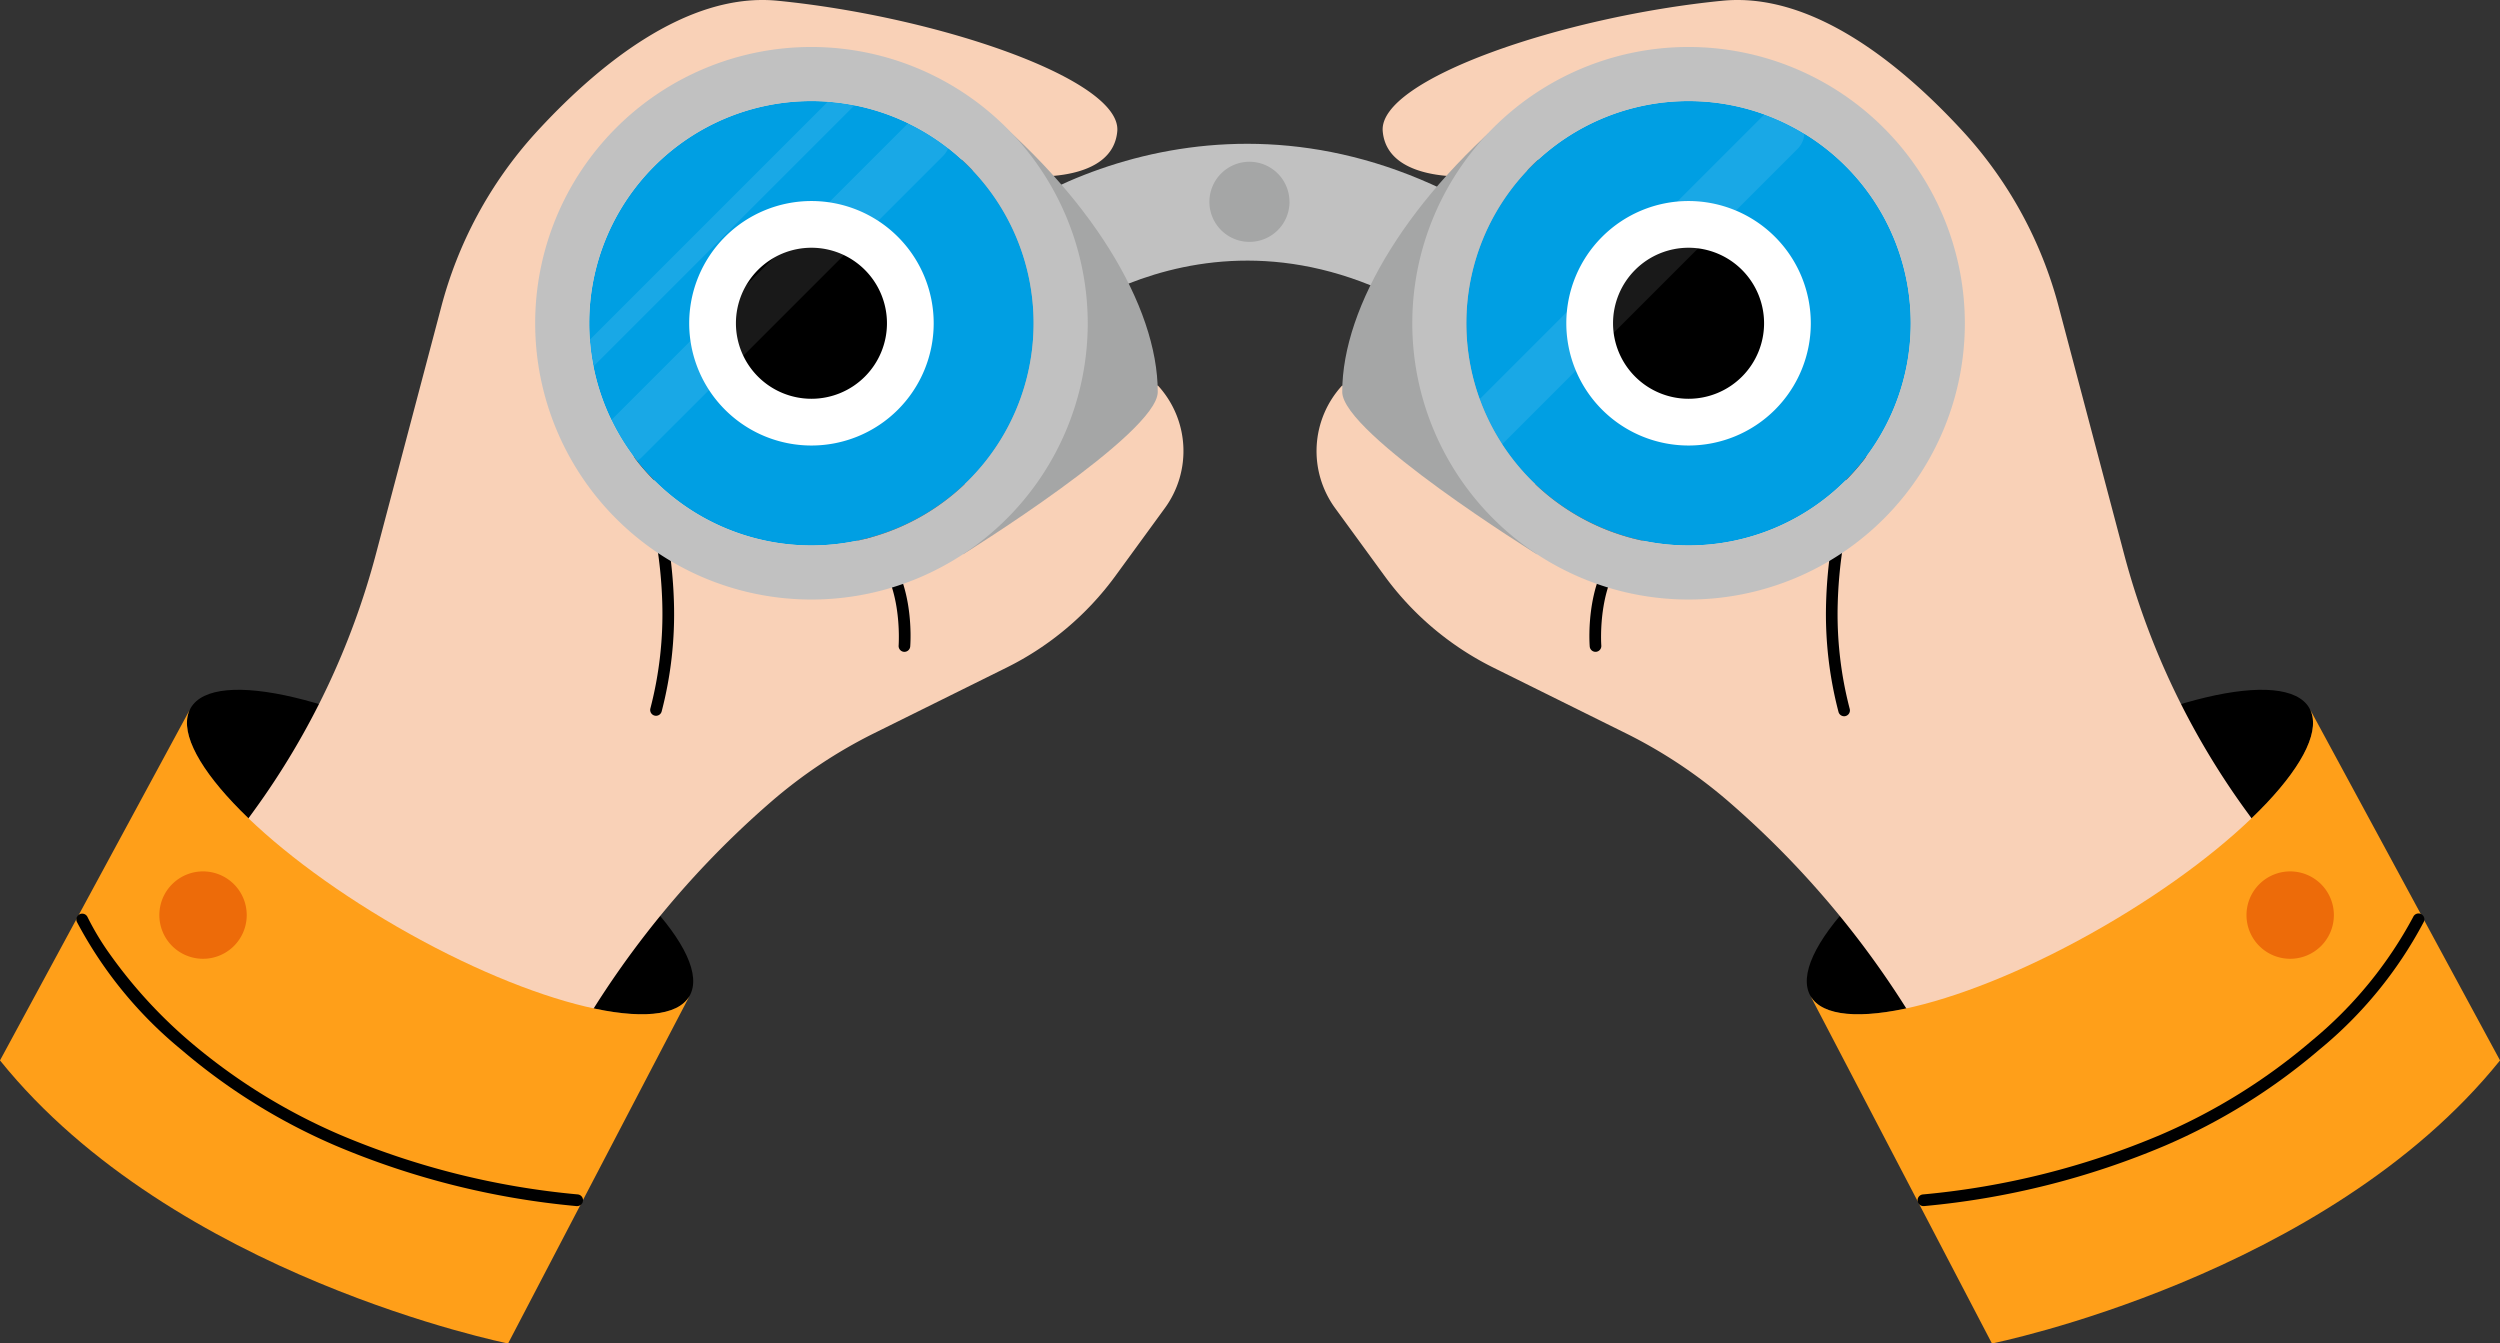 <svg xmlns="http://www.w3.org/2000/svg" xmlns:xlink="http://www.w3.org/1999/xlink" id="Group_1030" data-name="Group 1030" width="181.79" height="97.692" viewBox="0 0 181.79 97.692"><rect x="0" y="0" width="181.79" height="97.692" fill="#333333" stroke="none"/><defs><clipPath id="clip-path"><rect id="Rectangle_623" data-name="Rectangle 623" width="181.79" height="97.692" fill="none"></rect></clipPath><clipPath id="clip-path-3"><rect id="Rectangle_619" data-name="Rectangle 619" width="23.843" height="23.844" fill="none"></rect></clipPath><clipPath id="clip-path-4"><rect id="Rectangle_620" data-name="Rectangle 620" width="26.257" height="26.257" fill="none"></rect></clipPath><clipPath id="clip-path-5"><rect id="Rectangle_621" data-name="Rectangle 621" width="26.258" height="26.257" fill="none"></rect></clipPath></defs><g id="Group_1029" data-name="Group 1029" clip-path="url(#clip-path)"><g id="Group_1028" data-name="Group 1028" transform="translate(0 0)"><g id="Group_1027" data-name="Group 1027" clip-path="url(#clip-path)"><path id="Path_1238" data-name="Path 1238" d="M91.692,21.668c-16.813-12.449-30.41-.75-30.981-.246l-5.681-6.328c6.559-5.919,23.721-13.59,41.722-.26Z" transform="translate(14.844 2.996)" fill="#c1c1c1"></path><path id="Path_1239" data-name="Path 1239" d="M75.818,12.276A2.913,2.913,0,1,1,72.9,9.362a2.913,2.913,0,0,1,2.914,2.914" transform="translate(17.951 2.401)" fill="#a5a6a6"></path><path id="Path_1240" data-name="Path 1240" d="M141.107,41.247c1.73,3-4.987,10.116-15,15.9s-19.541,8.041-21.271,5.043,4.986-10.116,15-15.9,19.541-8.041,21.271-5.043" transform="translate(26.817 10.238)"></path><path id="Path_1241" data-name="Path 1241" d="M122.558,79.511a52.416,52.416,0,0,0,14.286-5.928,55.306,55.306,0,0,0,11.4-8.489l-4.471-6.155a56.2,56.2,0,0,1-8.863-18.664l-4.732-17.9A30.209,30.209,0,0,0,123.37,9.744C118.991,4.934,112.4-.607,105.7.054,94.091,1.2,80.679,5.778,81.005,9.542s6.379,3.272,6.379,3.272l16.849-4.09,1.635,27.48s-9.486,8.67-18.974-1.145l-8.833-7.034a7.042,7.042,0,0,0-.515,8.928l3.588,4.92a21.765,21.765,0,0,0,7.921,6.676l9.611,4.763a35.714,35.714,0,0,1,7.546,5.023,67.411,67.411,0,0,1,16.119,20.771Z" transform="translate(19.541 0)" fill="#f9d1b7"></path><path id="Path_1242" data-name="Path 1242" d="M92.343,39.332a.425.425,0,0,1-.423-.391c-.018-.226-.4-5.554,2.681-7.829a.425.425,0,0,1,.5.684c-2.7,1.994-2.342,7.027-2.338,7.078a.425.425,0,0,1-.39.457Z" transform="translate(23.678 8.067)"></path><path id="Path_1243" data-name="Path 1243" d="M106.909,45.8a.425.425,0,0,1-.41-.316,28.077,28.077,0,0,1-.9-7.98,33.685,33.685,0,0,1,.89-6.749,31.135,31.135,0,0,1,2.2-6.444.425.425,0,0,1,.758.385h0a30.944,30.944,0,0,0-2.139,6.278,32.82,32.82,0,0,0-.863,6.569,27.224,27.224,0,0,0,.871,7.723.425.425,0,0,1-.411.534Z" transform="translate(27.189 6.283)"></path><path id="Path_1244" data-name="Path 1244" d="M141.051,40.976c1.73,3-4.987,10.116-15,15.9s-19.541,8.041-21.271,5.043l13.194,25.264s24.29-4.859,36.946-20.583Z" transform="translate(26.872 10.509)" fill="#ff9f19"></path><path id="Path_1245" data-name="Path 1245" d="M11.091,41.247c-1.73,3,4.987,10.116,15,15.9s19.541,8.041,21.271,5.043-4.986-10.116-15-15.9-19.541-8.041-21.271-5.043" transform="translate(2.775 10.238)"></path><path id="Path_1246" data-name="Path 1246" d="M36.833,79.511a52.416,52.416,0,0,1-14.286-5.928,55.306,55.306,0,0,1-11.4-8.489l4.471-6.155a56.2,56.2,0,0,0,8.863-18.664l4.732-17.9A30.209,30.209,0,0,1,36.021,9.744C40.4,4.934,46.989-.607,53.686.054,65.3,1.2,78.712,5.778,78.386,9.542s-6.379,3.272-6.379,3.272L55.157,8.724,53.523,36.2s9.486,8.67,18.974-1.145l8.833-7.034a7.042,7.042,0,0,1,.515,8.928l-3.588,4.92a21.765,21.765,0,0,1-7.921,6.676l-9.611,4.763a35.714,35.714,0,0,0-7.546,5.023A67.411,67.411,0,0,0,37.059,79.107Z" transform="translate(2.858 0)" fill="#f9d1b7"></path><path id="Path_1247" data-name="Path 1247" d="M52.857,39.332h-.034a.425.425,0,0,1-.39-.457h0c0-.051.365-5.084-2.338-7.078a.425.425,0,1,1,.5-.684c3.085,2.275,2.7,7.6,2.681,7.829A.425.425,0,0,1,52.857,39.332Z" transform="translate(12.912 8.067)"></path><path id="Path_1248" data-name="Path 1248" d="M38.406,45.766A.425.425,0,0,1,38,45.232a27.242,27.242,0,0,0,.863-7.729,32.838,32.838,0,0,0-.87-6.569,30.8,30.8,0,0,0-2.131-6.242.425.425,0,0,1,.758-.385,31.118,31.118,0,0,1,2.2,6.433,33.69,33.69,0,0,1,.892,6.739,28.09,28.09,0,0,1-.891,7.97A.425.425,0,0,1,38.406,45.766Z" transform="translate(9.293 6.283)"></path><path id="Path_1249" data-name="Path 1249" d="M55.739,38.805S69.892,30.025,69.892,27c0-6.251-4.915-14.36-13.339-21.149Z" transform="translate(14.295 1.5)" fill="#a5a6a6"></path><path id="Path_1250" data-name="Path 1250" d="M34.1,22.006A16.158,16.158,0,1,1,50.259,38.164,16.159,16.159,0,0,1,34.1,22.006" transform="translate(8.746 1.5)" fill="#009fe3"></path><path id="Path_1251" data-name="Path 1251" d="M39.886,20.523a8.889,8.889,0,1,1,8.89,8.89,8.889,8.889,0,0,1-8.89-8.89" transform="translate(10.23 2.983)" fill="#fff"></path><path id="Path_1252" data-name="Path 1252" d="M42.591,19.829a5.491,5.491,0,1,1,5.491,5.491,5.491,5.491,0,0,1-5.491-5.491" transform="translate(10.923 3.677)"></path><g id="Group_1020" data-name="Group 1020" transform="translate(39.733 5.119)" opacity="0.1"><g id="Group_1019" data-name="Group 1019"><g id="Group_1018" data-name="Group 1018" clip-path="url(#clip-path-3)"><path id="Line_49" data-name="Line 49" d="M0,22.666a.776.776,0,0,1-.55-.228.778.778,0,0,1,0-1.1L21.338-.55a.778.778,0,0,1,1.1,0,.778.778,0,0,1,0,1.1L.55,22.438A.776.776,0,0,1,0,22.666Z" transform="translate(0.978 0.978)" fill="#fff"></path></g></g></g><g id="Group_1023" data-name="Group 1023" transform="translate(43.275 7.926)" opacity="0.1"><g id="Group_1022" data-name="Group 1022"><g id="Group_1021" data-name="Group 1021" clip-path="url(#clip-path-4)"><path id="Line_50" data-name="Line 50" d="M0,23.626a1.733,1.733,0,0,1-1.229-.509,1.739,1.739,0,0,1,0-2.459L20.658-1.229a1.739,1.739,0,0,1,2.459,0,1.739,1.739,0,0,1,0,2.459L1.229,23.117A1.733,1.733,0,0,1,0,23.626Z" transform="translate(2.185 2.185)" fill="#fff"></path></g></g></g><path id="Path_1253" data-name="Path 1253" d="M51.062,6.652A16.158,16.158,0,1,1,34.9,22.81,16.158,16.158,0,0,1,51.062,6.652m0-3.933A20.09,20.09,0,1,0,71.153,22.81,20.114,20.114,0,0,0,51.062,2.719" transform="translate(7.943 0.697)" fill="#c1c1c1"></path><path id="Path_1254" data-name="Path 1254" d="M13.866,40.976c-1.73,3,4.987,10.116,15,15.9s19.541,8.041,21.271,5.043L36.946,87.183S12.656,82.324,0,66.6Z" transform="translate(0 10.509)" fill="#ff9f19"></path><path id="Path_1255" data-name="Path 1255" d="M40.75,74.057l-.043,0a58.527,58.527,0,0,1-17.569-4.416,43.859,43.859,0,0,1-11.169-6.956,30.322,30.322,0,0,1-7.6-9.3.425.425,0,0,1,.774-.351A19.614,19.614,0,0,0,6.81,55.793a34.962,34.962,0,0,0,5.753,6.279,43.042,43.042,0,0,0,10.948,6.8,57.7,57.7,0,0,0,17.282,4.335.425.425,0,0,1-.042.848Z" transform="translate(1.219 13.646)"></path><path id="Path_1256" data-name="Path 1256" d="M111.316,74.057a.425.425,0,0,1-.042-.848,57.681,57.681,0,0,0,17.314-4.349,43.011,43.011,0,0,0,10.953-6.82,30,30,0,0,0,7.386-9.007.425.425,0,1,1,.774.351,30.322,30.322,0,0,1-7.6,9.3,43.86,43.86,0,0,1-11.169,6.956,58.528,58.528,0,0,1-17.569,4.416Z" transform="translate(28.549 13.646)"></path><path id="Path_1257" data-name="Path 1257" d="M91.833,38.805S77.68,30.025,77.68,27c0-6.251,4.915-14.36,13.339-21.149Z" transform="translate(19.922 1.5)" fill="#a5a6a6"></path><path id="Path_1258" data-name="Path 1258" d="M117.178,22.006A16.158,16.158,0,1,0,101.02,38.164a16.159,16.159,0,0,0,16.158-16.158" transform="translate(21.764 1.5)" fill="#009fe3"></path><path id="Path_1259" data-name="Path 1259" d="M108.426,20.523a8.889,8.889,0,1,0-8.89,8.89,8.889,8.889,0,0,0,8.89-8.89" transform="translate(23.248 2.983)" fill="#fff"></path><path id="Path_1260" data-name="Path 1260" d="M104.334,19.829a5.491,5.491,0,1,0-5.491,5.491,5.491,5.491,0,0,0,5.491-5.491" transform="translate(23.942 3.677)"></path><g id="Group_1026" data-name="Group 1026" transform="translate(105.401 7.421)" opacity="0.1"><g id="Group_1025" data-name="Group 1025"><g id="Group_1024" data-name="Group 1024" clip-path="url(#clip-path-5)"><path id="Line_51" data-name="Line 51" d="M0,23.626a1.733,1.733,0,0,1-1.229-.509,1.739,1.739,0,0,1,0-2.459L20.658-1.229a1.738,1.738,0,0,1,2.459,0,1.739,1.739,0,0,1,0,2.459L1.229,23.117A1.733,1.733,0,0,1,0,23.626Z" transform="translate(2.185 2.185)" fill="#fff"></path></g></g></g><path id="Path_1261" data-name="Path 1261" d="M101.823,6.652A16.158,16.158,0,1,1,85.665,22.81,16.158,16.158,0,0,1,101.823,6.652m0-3.933A20.09,20.09,0,1,0,121.914,22.81,20.114,20.114,0,0,0,101.823,2.719" transform="translate(20.962 0.697)" fill="#c1c1c1"></path><path id="Path_1262" data-name="Path 1262" d="M15.576,53.607A3.177,3.177,0,1,1,12.4,50.431a3.177,3.177,0,0,1,3.176,3.176" transform="translate(2.365 12.934)" fill="#ed6b09"></path><path id="Path_1263" data-name="Path 1263" d="M136.366,53.607a3.177,3.177,0,1,1-3.176-3.176,3.177,3.177,0,0,1,3.176,3.176" transform="translate(33.344 12.934)" fill="#ed6b09"></path></g></g></g></svg>